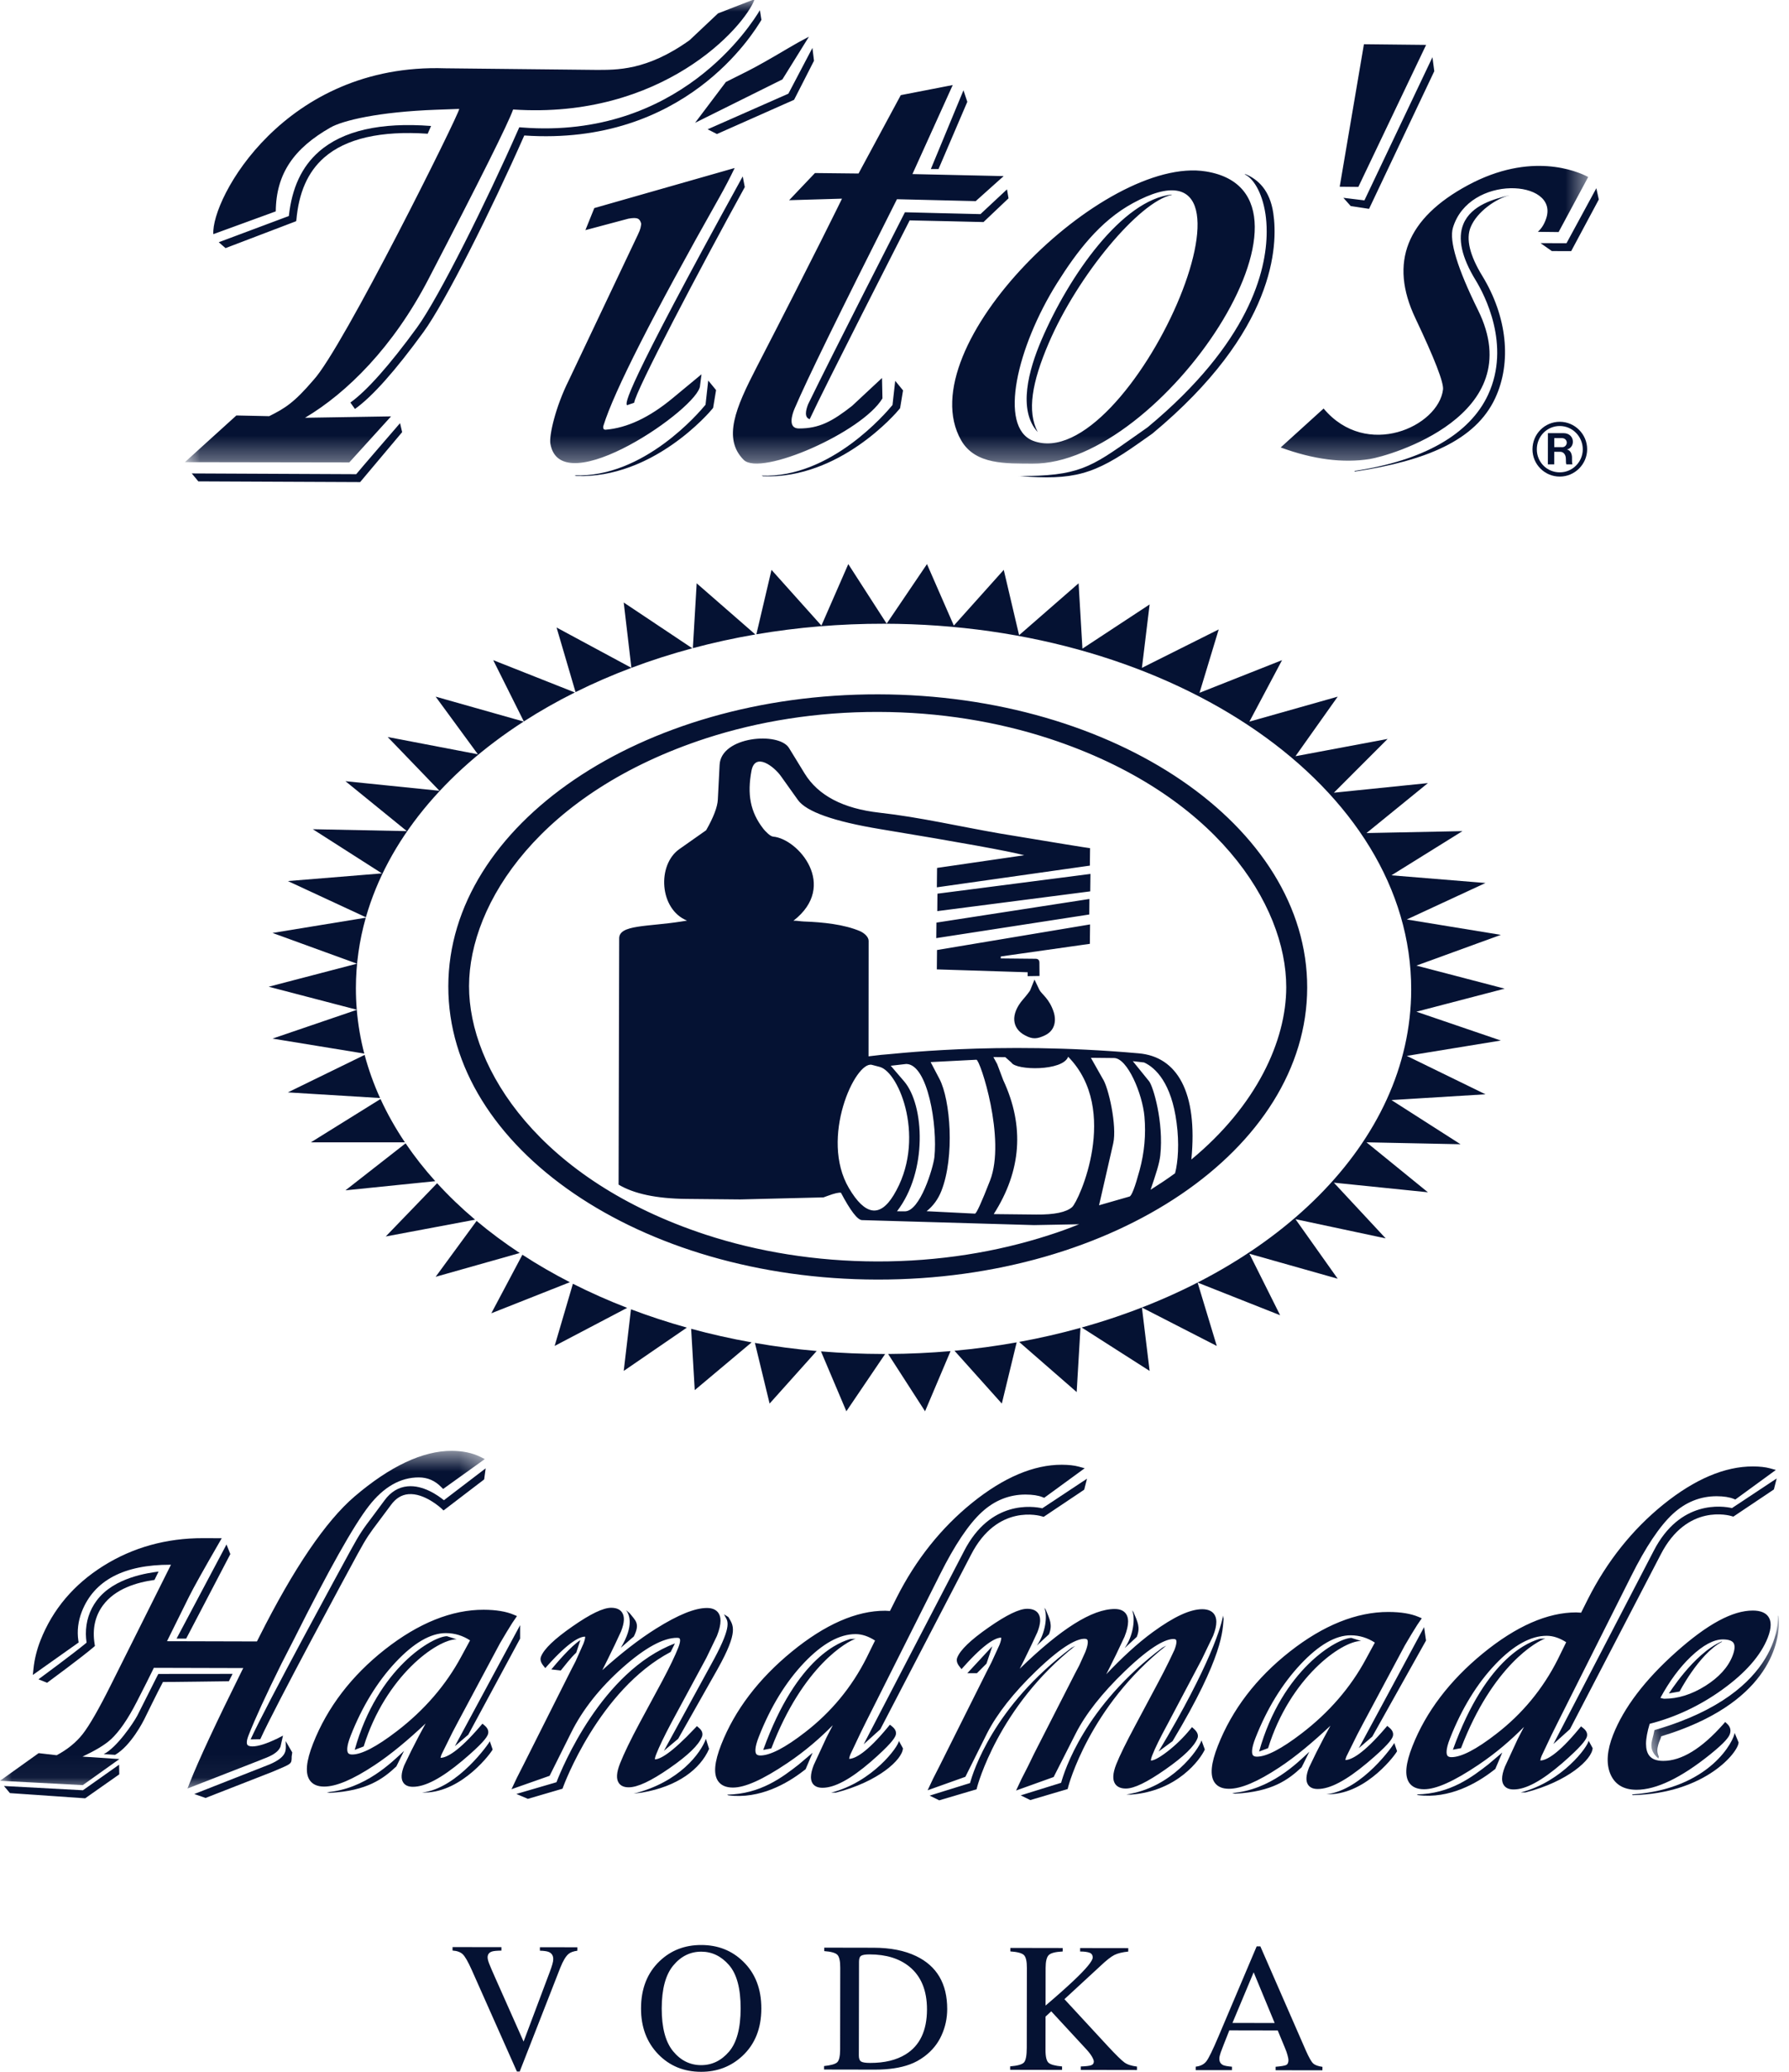 <svg width="76" height="88" viewBox="0 0 76 88" fill="none" xmlns="http://www.w3.org/2000/svg">
<path fill-rule="evenodd" clip-rule="evenodd" d="M21.301 82.705V82.852C21.105 82.855 20.972 82.867 20.902 82.89C20.777 82.93 20.715 83.014 20.715 83.138C20.715 83.202 20.736 83.291 20.781 83.406C20.825 83.521 20.907 83.713 21.028 83.984L22.243 86.716L23.354 83.761C23.403 83.631 23.44 83.522 23.465 83.432C23.491 83.344 23.503 83.271 23.503 83.215C23.504 83.064 23.439 82.963 23.311 82.909C23.235 82.878 23.11 82.86 22.936 82.855V82.708L24.527 82.71L24.526 82.857C24.361 82.88 24.238 82.923 24.16 82.988C24.039 83.085 23.921 83.282 23.803 83.577L22.078 87.989L21.959 87.988L20.041 83.674C19.879 83.313 19.75 83.09 19.652 83.001C19.555 82.912 19.412 82.862 19.225 82.849V82.702L21.301 82.705ZM28.111 85.306C28.113 84.483 28.276 83.875 28.602 83.484C28.927 83.092 29.324 82.896 29.793 82.897C30.247 82.898 30.639 83.087 30.97 83.466C31.3 83.846 31.465 84.46 31.464 85.311C31.462 86.152 31.297 86.763 30.97 87.144C30.641 87.527 30.247 87.717 29.785 87.717C29.314 87.716 28.917 87.519 28.594 87.126C28.271 86.733 28.11 86.127 28.111 85.306ZM27.232 85.305C27.23 86.098 27.474 86.748 27.964 87.254C28.445 87.75 29.052 87.999 29.783 88C30.466 88.001 31.049 87.778 31.533 87.332C32.072 86.832 32.342 86.16 32.343 85.312C32.345 84.479 32.085 83.812 31.565 83.31C31.087 82.846 30.495 82.614 29.792 82.614C29.091 82.612 28.5 82.841 28.02 83.3C27.495 83.803 27.233 84.471 27.232 85.305ZM36.485 87.308L36.492 83.322C36.492 83.192 36.523 83.108 36.585 83.07C36.647 83.032 36.766 83.013 36.941 83.013C37.645 83.014 38.209 83.188 38.636 83.536C39.133 83.943 39.381 84.549 39.38 85.353C39.378 86.253 39.075 86.89 38.47 87.261C38.076 87.503 37.575 87.624 36.965 87.623C36.769 87.623 36.64 87.602 36.578 87.561C36.516 87.52 36.485 87.436 36.485 87.308ZM35.007 87.903L37.175 87.907C37.756 87.907 38.247 87.834 38.646 87.687C38.865 87.609 39.076 87.493 39.279 87.341C39.599 87.099 39.84 86.803 39.998 86.451C40.158 86.1 40.238 85.73 40.239 85.34C40.241 84.257 39.799 83.506 38.916 83.084C38.427 82.849 37.826 82.731 37.118 82.73L35.015 82.726V82.873C35.302 82.894 35.488 82.946 35.571 83.027C35.654 83.109 35.696 83.293 35.695 83.578L35.69 87.054C35.689 87.348 35.645 87.531 35.559 87.603C35.474 87.675 35.29 87.726 35.007 87.756V87.903ZM42.913 87.769C43.23 87.743 43.427 87.687 43.503 87.599C43.58 87.512 43.618 87.303 43.619 86.972L43.624 83.588C43.625 83.306 43.582 83.123 43.498 83.041C43.413 82.958 43.22 82.906 42.921 82.886V82.738L45.145 82.742L45.145 82.889C44.84 82.904 44.643 82.954 44.554 83.04C44.465 83.126 44.421 83.31 44.42 83.588L44.418 85.186C44.899 84.777 45.292 84.428 45.597 84.14C46.145 83.623 46.419 83.291 46.42 83.145C46.42 83.041 46.374 82.973 46.281 82.94C46.187 82.907 46.056 82.89 45.886 82.89V82.743L47.931 82.746L47.93 82.893C47.681 82.918 47.486 82.966 47.343 83.036C47.199 83.108 47 83.265 46.746 83.506L45.219 84.915L47.076 86.925C47.412 87.285 47.642 87.511 47.764 87.6C47.885 87.69 48.064 87.749 48.3 87.777L48.3 87.924L45.914 87.92V87.773C46.131 87.766 46.276 87.749 46.353 87.722C46.429 87.696 46.467 87.643 46.468 87.564C46.468 87.52 46.443 87.454 46.394 87.365C46.344 87.276 46.266 87.172 46.16 87.055L44.659 85.431L44.417 85.655L44.415 87.065C44.414 87.355 44.458 87.539 44.545 87.617C44.633 87.694 44.824 87.746 45.118 87.772V87.919L42.913 87.915V87.769ZM52.357 85.924L53.258 83.773L54.15 85.927L52.357 85.924ZM52.336 87.93V87.783C52.152 87.767 52.026 87.745 51.96 87.715C51.853 87.664 51.8 87.573 51.8 87.441C51.8 87.375 51.82 87.287 51.859 87.175C51.899 87.062 52.021 86.75 52.224 86.239L54.28 86.243L54.591 86.994C54.637 87.101 54.672 87.202 54.697 87.298C54.723 87.394 54.736 87.461 54.736 87.499C54.736 87.612 54.702 87.684 54.635 87.713C54.569 87.742 54.421 87.766 54.19 87.786V87.933L56.179 87.936L56.18 87.789C55.996 87.763 55.865 87.716 55.788 87.646C55.711 87.577 55.608 87.396 55.478 87.103L53.542 82.671H53.386L51.761 86.504C51.517 87.079 51.346 87.43 51.246 87.557C51.146 87.684 50.997 87.759 50.798 87.781L50.797 87.928L52.336 87.93Z" fill="#051233"/>
<path fill-rule="evenodd" clip-rule="evenodd" d="M39.38 23.96L37.667 26.49L36.037 23.96L34.895 26.572L32.775 24.205L32.132 26.942C33.87 26.646 35.687 26.49 37.558 26.493C49.938 26.512 59.964 33.47 59.95 42.036C59.94 48.535 54.153 54.092 45.953 56.386L48.838 58.23L48.511 55.538L51.691 57.169L50.876 54.477L54.382 55.864L53.077 53.253L56.828 54.314L55.034 51.784L58.866 52.6L56.665 50.234L60.66 50.642L58.051 48.52L62.046 48.602L59.111 46.725L63.106 46.48L59.763 44.849L63.758 44.196L60.171 42.972L63.921 41.993L60.171 41.014L63.758 39.708L59.763 39.055L63.106 37.505L59.111 37.179L62.128 35.302L58.051 35.384L60.66 33.262L56.665 33.67L58.948 31.386L55.034 32.12L56.828 29.59L53.077 30.651L54.464 28.04L50.958 29.427L51.773 26.735L48.511 28.367L48.838 25.674L45.984 27.551L45.821 24.776L43.293 26.98L42.641 24.205L40.521 26.572L39.38 23.96ZM45.9 56.401C45.056 56.635 44.187 56.835 43.295 56.998L45.739 59.128L45.9 56.401ZM43.19 57.017C42.328 57.171 41.447 57.291 40.549 57.373L42.559 59.617L43.19 57.017ZM40.381 57.388C39.512 57.464 38.627 57.505 37.729 57.51L39.298 59.944L40.381 57.388ZM37.603 57.51C37.572 57.51 37.541 57.51 37.511 57.51C36.62 57.509 35.741 57.471 34.877 57.4L35.955 59.944L37.603 57.51ZM34.694 57.384C33.802 57.306 32.926 57.191 32.07 57.041L32.694 59.617L34.694 57.384ZM31.931 57.017C31.053 56.86 30.195 56.667 29.361 56.44L29.514 59.046L31.931 57.017ZM29.179 56.39C28.363 56.162 27.57 55.902 26.805 55.612L26.497 58.23L29.179 56.39ZM26.643 55.551C25.843 55.242 25.074 54.9 24.338 54.528L23.562 57.169L26.643 55.551ZM24.208 54.462C23.503 54.1 22.83 53.711 22.192 53.295L20.872 55.782L24.208 54.462ZM22.079 53.222C21.43 52.793 20.817 52.338 20.246 51.859L18.507 54.232L22.079 53.222ZM20.183 51.806C19.601 51.314 19.062 50.797 18.569 50.257L16.387 52.519L20.183 51.806ZM18.491 50.17C18.027 49.654 17.605 49.117 17.23 48.563L14.675 50.56L18.491 50.17ZM17.201 48.52C16.802 47.926 16.455 47.312 16.165 46.68L13.207 48.52H17.201ZM16.146 46.639C15.876 46.043 15.656 45.431 15.49 44.807L12.229 46.399L16.146 46.639ZM15.475 44.751C15.317 44.143 15.21 43.523 15.157 42.893L11.577 44.114L15.475 44.751ZM15.157 42.888C15.131 42.583 15.119 42.276 15.119 41.966C15.121 40.944 15.265 39.946 15.539 38.979L11.577 39.627L15.164 40.932L11.414 41.911L15.157 42.888ZM15.544 38.961C16.474 35.708 18.874 32.822 22.245 30.648L18.507 29.59L20.301 32.038L16.469 31.304L18.67 33.589L14.675 33.181L17.284 35.302L13.289 35.221L16.224 37.097L12.229 37.423L15.544 38.961ZM22.253 30.643C22.937 30.202 23.661 29.791 24.42 29.412L20.953 28.04L22.253 30.643ZM24.45 29.397C25.207 29.021 25.999 28.676 26.823 28.366L23.644 26.653L24.45 29.397ZM26.823 28.366C27.655 28.053 28.519 27.775 29.411 27.536L26.497 25.592L26.823 28.366ZM29.434 27.53L29.596 24.776L32.088 26.949C31.18 27.105 30.294 27.3 29.434 27.53Z" fill="#051233"/>
<path fill-rule="evenodd" clip-rule="evenodd" d="M37.041 45.23C36.339 45.047 34.812 48.338 36.063 50.464C36.744 51.622 37.376 51.725 37.959 50.771C39.376 48.453 38.211 45.536 37.369 45.316L37.041 45.23ZM37.841 45.268L38.41 45.932C39.274 46.945 39.41 49.757 38.106 51.449L38.435 51.452C39.091 51.459 39.643 49.595 39.695 49.154C39.835 47.82 39.415 45.202 38.499 45.192L37.841 45.268ZM49.919 49.834C50.046 49.346 50.102 48.571 49.985 47.696C49.768 46.007 49.091 45.35 48.604 45.129L48.124 45.073L48.815 45.926C48.988 46.139 49.443 47.663 49.291 49.075C49.251 49.438 49.1 49.88 48.879 50.535C49.241 50.306 49.587 50.078 49.919 49.834ZM41.48 45.012L39.535 45.112L39.912 45.831C40.375 46.715 40.564 49.13 39.991 50.586C39.853 50.935 39.645 51.221 39.364 51.446L41.417 51.549C41.478 51.553 41.693 51.084 42.059 50.144C42.745 48.384 41.635 45.008 41.48 45.012ZM46.343 44.93L46.838 45.806C47.091 46.167 47.46 47.831 47.292 48.564L46.69 51.194L47.979 50.824C48.07 50.808 48.214 50.435 48.412 49.706C48.617 48.951 48.686 48.19 48.618 47.425C48.532 46.46 47.897 44.946 47.329 44.94L46.343 44.93ZM42.2 44.898L42.362 45.196L42.619 45.878C43.529 47.829 43.393 49.726 42.215 51.569L44.022 51.588C44.789 51.596 45.297 51.49 45.545 51.272C45.827 51.024 47.599 47.147 45.377 44.885C45.154 45.504 43.167 45.468 42.971 45.137L42.708 44.904L42.2 44.898ZM44.15 42.033C44.244 42.231 44.583 42.406 44.771 43.013C44.88 43.392 44.797 43.791 44.376 43.983C44.058 44.13 43.868 44.152 43.542 43.975C42.994 43.687 42.906 43.089 43.465 42.445C43.568 42.329 43.772 42.077 43.773 42.039L43.947 41.607L44.15 42.033ZM44.161 41.454L43.656 41.462L43.658 41.297L39.798 41.175L39.806 40.352L46.308 39.265L46.299 40.089L42.515 40.626L42.514 40.709L43.992 40.724C44.102 40.725 44.157 40.781 44.156 40.891L44.161 41.454ZM39.774 39.847L39.781 39.188L46.281 38.184L46.275 38.843L39.774 39.847ZM39.817 38.7L39.824 37.959L46.324 37.12L46.315 37.861L39.817 38.7ZM50.608 49.253C53.383 46.96 54.639 44.208 54.642 41.936C54.647 38.409 51.632 33.693 44.591 31.378C42.389 30.656 39.918 30.243 37.306 30.239C34.684 30.234 32.213 30.641 30.008 31.355C22.961 33.648 19.932 38.355 19.926 41.883C19.921 45.41 22.936 50.125 29.976 52.441C32.178 53.162 34.648 53.576 37.27 53.58C39.882 53.584 42.354 53.178 44.559 52.464C45.008 52.322 45.434 52.165 45.842 52L43.93 52.036L36.615 51.824C36.426 51.813 36.128 51.425 35.724 50.661C35.631 50.646 35.446 50.688 35.173 50.79L34.982 50.859L31.448 50.946L29.148 50.924C27.89 50.91 26.932 50.707 26.279 50.317L26.304 39.856C26.304 39.272 27.493 39.369 28.94 39.142L29.187 39.103C28.005 38.623 27.907 36.737 28.86 36.066L29.998 35.265C30.315 34.709 30.479 34.275 30.495 33.962L30.57 32.487C30.63 31.271 33.09 31.072 33.518 31.77L34.18 32.85C34.756 33.79 35.817 34.346 37.362 34.519C39.08 34.711 40.768 35.107 42.47 35.401C44.901 35.806 46.178 36.013 46.308 36.026L46.3 36.767L39.799 37.689L39.808 36.865L43.512 36.326C42.84 36.15 40.804 35.78 37.406 35.219C35.423 34.891 34.254 34.477 33.896 33.978L33.17 32.96C32.883 32.558 32.073 31.927 31.922 32.748C31.743 33.724 31.861 34.479 32.434 35.21C32.507 35.301 32.712 35.523 32.843 35.535C33.904 35.625 35.628 37.62 33.706 39.109C33.853 39.101 33.986 39.134 34.145 39.14C34.959 39.169 35.867 39.263 36.545 39.555C36.717 39.635 36.903 39.796 36.901 39.965L36.897 44.868L37.433 44.805C37.75 44.8 42.258 44.197 48.372 44.74C50.005 44.88 50.891 46.382 50.611 49.253C50.61 49.26 50.609 49.244 50.608 49.253ZM37.307 29.492C47.381 29.508 55.542 35.084 55.532 41.949C55.521 48.815 47.343 54.365 37.27 54.35C27.195 54.334 19.035 48.759 19.045 41.893C19.056 35.028 27.234 29.477 37.307 29.492Z" fill="#051233"/>
<path fill-rule="evenodd" clip-rule="evenodd" d="M66.028 18.992L66.028 18.608L66.356 18.609C66.474 18.609 66.56 18.696 66.56 18.801C66.56 18.907 66.468 18.999 66.368 18.993L66.028 18.992ZM65.756 19.723H66.026L66.027 19.191H66.287C66.404 19.191 66.522 19.29 66.522 19.5C66.522 19.661 66.528 19.68 66.54 19.724H66.8C66.763 19.594 66.8 19.458 66.77 19.328C66.739 19.179 66.647 19.105 66.559 19.092C66.701 19.067 66.819 18.937 66.819 18.764C66.82 18.56 66.665 18.399 66.425 18.398L65.758 18.398L65.756 19.723ZM66.261 20.063C65.718 20.063 65.286 19.629 65.287 19.084C65.288 18.533 65.721 18.093 66.264 18.095C66.802 18.096 67.24 18.543 67.239 19.087C67.238 19.625 66.799 20.064 66.261 20.063ZM66.261 20.243C66.892 20.244 67.424 19.725 67.425 19.081C67.426 18.443 66.901 17.916 66.264 17.915C65.622 17.914 65.103 18.434 65.102 19.084C65.101 19.721 65.618 20.242 66.261 20.243Z" fill="#051233"/>
<mask id="mask0_202_805" style="mask-type:luminance" maskUnits="userSpaceOnUse" x="7" y="0" width="61" height="20">
<path d="M67.473 0H7.872V19.664H67.473V0Z" fill="#FEFEFE"/>
</mask>
<g mask="url(#mask0_202_805)">
<path fill-rule="evenodd" clip-rule="evenodd" d="M48.126 8.63C46.725 9.391 45.745 10.69 44.907 12.023C43.207 14.734 42.401 18.139 43.884 18.722C47.966 20.28 54.688 5.052 48.126 8.63ZM29.801 15.898L29.74 16.372C29.731 17.303 23.827 21.392 23.382 18.851C23.321 18.513 23.589 17.302 24.165 16.151L27.096 9.973C27.225 9.707 27.222 9.626 27.24 9.505C27.183 9.289 27.097 9.216 26.694 9.288L24.869 9.775L25.247 8.838L31.21 7.136C31.011 7.551 30.799 7.958 30.574 8.358C27.727 13.398 26.083 16.636 25.639 18.07C25.607 18.169 25.628 18.258 25.726 18.252C26.636 18.179 27.582 17.735 28.565 16.921L29.801 15.898ZM43.857 19.693C42.77 19.683 41.436 19.758 40.83 18.7C38.575 14.744 46.907 6.574 51.234 7.283C57.045 8.228 49.35 19.753 43.857 19.693ZM58.189 19.498C57.049 19.678 55.788 19.514 54.406 19.006L56.229 17.352C58.053 19.528 61.113 18.113 61.302 16.545C61.337 16.25 60.945 15.239 60.126 13.512C59.007 11.153 59.752 9.27 62.362 7.865C65.036 6.426 66.999 7.27 67.47 7.517L66.212 9.857L65.332 9.847C65.431 9.751 65.582 9.6 65.69 9.263C66.219 7.619 62.409 7.39 61.723 9.673C61.557 10.229 61.912 11.396 62.791 13.175C65.007 17.66 59.017 19.368 58.189 19.498ZM37.488 16.922C36.623 18.362 32.311 20.252 31.594 19.533C30.688 18.628 31.263 17.305 32.126 15.631C34.643 10.753 35.72 8.539 35.77 8.438L33.524 8.504L34.621 7.35L36.472 7.37L38.267 4.041L40.474 3.612L38.762 7.394L42.637 7.48L41.45 8.543L38.104 8.462C35.64 13.351 34.269 16.146 33.752 17.364C33.652 17.599 33.455 18.199 33.938 18.199C34.803 18.201 35.355 17.9 36.198 17.24L37.469 16.055L37.488 16.922ZM57.942 1.879L60.584 1.907L57.705 7.939L56.913 7.931L57.942 1.879ZM29.528 5.217L30.836 3.483L31.738 3.031C32.104 2.848 32.687 2.52 33.49 2.044C33.776 1.874 34.069 1.711 34.365 1.559L33.238 3.373L29.528 5.217ZM16.613 17.686L14.838 19.642L7.853 19.631L10.042 17.647L11.435 17.677C12.104 17.343 12.491 17.107 13.316 16.142C14.558 14.809 19.517 4.824 19.509 4.626L18.54 4.661C16.072 4.75 14.559 5.12 14.039 5.416C12.492 6.298 11.73 7.368 11.715 8.978L9.063 9.946C8.963 8.447 12.09 2.672 18.91 2.901L25.339 2.969C26.174 2.966 27.473 3.014 29.298 1.704L30.502 0.569L32.062 -0.037C31.615 1.174 28.115 5.075 21.798 4.651C21.588 5.246 20.388 7.649 18.199 11.861C16.703 14.741 14.741 16.687 12.958 17.745L16.613 17.686Z" fill="#051233"/>
</g>
<path fill-rule="evenodd" clip-rule="evenodd" d="M22.178 5.415L22.06 5.406L22.012 5.515C20.67 8.56 18.645 12.633 17.715 13.912C16.559 15.5 15.581 16.602 14.885 17.098L15.079 17.371C15.814 16.848 16.792 15.75 17.986 14.109C18.921 12.825 20.864 8.943 22.272 5.755C29.076 6.217 31.995 1.43 32.347 0.845L32.282 0.433C31.939 1.004 28.865 5.932 22.178 5.415ZM15.133 20.141C14.971 20.141 8.147 20.109 8.147 20.109L8.425 20.446L15.299 20.477L17.084 18.355L16.995 17.973C16.995 17.973 15.229 20.015 15.133 20.141ZM33.492 3.979C33.389 4.025 30.062 5.492 30.062 5.492L30.457 5.693L33.734 4.239L34.58 2.581L34.513 2.035C34.513 2.035 33.544 3.881 33.492 3.979ZM26.635 17.212L26.942 17.106C26.981 16.638 29.765 11.352 31.64 7.947L31.552 7.493C26.41 16.829 26.574 17.107 26.635 17.212ZM29.972 17.191C29.696 17.529 27.331 20.304 24.408 20.191L24.473 20.217C27.742 20.343 30.16 17.496 30.265 17.362L30.295 17.324L30.42 16.569L30.087 16.163C30.087 16.163 29.982 17.102 29.972 17.191ZM37.915 17.203C37.638 17.541 35.274 20.317 32.352 20.203L32.416 20.23C35.685 20.356 38.104 17.509 38.208 17.374L38.238 17.337L38.363 16.582L38.03 16.176C38.03 16.176 37.925 17.114 37.915 17.203Z" fill="#051233"/>
<path fill-rule="evenodd" clip-rule="evenodd" d="M39.544 7.18H39.87L41.093 4.325L40.93 3.835L39.544 7.18Z" fill="#051233"/>
<path fill-rule="evenodd" clip-rule="evenodd" d="M44.242 14.444C43.698 15.714 43.229 17.422 44.084 18.351H44.084C43.624 17.468 43.837 16.242 44.55 14.577C45.787 11.69 48.394 8.57 49.777 8.278V8.264C47.682 8.485 45.426 11.68 44.242 14.444ZM52.869 7.403C53.208 7.544 53.614 8.123 53.76 9.097C53.789 9.296 53.812 9.547 53.811 9.843C53.809 11.492 53.081 14.556 48.752 18.15C48.751 18.15 48.179 18.553 48.179 18.553C46.316 19.871 45.815 20.224 43.255 20.221L43.285 20.218C45.61 20.411 46.49 20.159 48.373 18.827L48.954 18.418C54.203 14.06 54.295 10.414 54.091 9.048C53.946 8.077 53.44 7.618 52.921 7.402L52.869 7.403ZM57.963 8.511C57.777 8.489 57.069 8.402 57.069 8.402L57.381 8.752L58.16 8.871L60.931 3.024L60.853 2.43C60.853 2.43 58.063 8.306 57.963 8.511ZM66.548 10.33L65.447 10.328L65.926 10.665L66.747 10.666L67.92 8.474L67.815 7.995C67.815 7.995 66.637 10.167 66.548 10.33ZM62.165 9.522C61.917 10.127 62.092 10.925 62.684 11.895C63.058 12.505 64.197 14.659 63.215 16.77C62.436 18.446 60.474 19.564 57.541 20.005L57.553 20.03C60.601 19.572 62.69 18.694 63.519 16.912C64.229 15.385 64.024 13.444 62.971 11.72C62.437 10.847 62.269 10.15 62.475 9.65C62.748 8.982 63.569 8.435 64.107 8.301L64.105 8.298C63.506 8.447 62.501 8.697 62.165 9.522ZM13.55 6.44C12.818 7.081 12.401 7.981 12.271 9.175L9.293 10.289L9.581 10.539L12.597 9.389L12.542 9.348L12.588 9.372C12.688 8.184 13.074 7.304 13.77 6.693C14.696 5.882 16.178 5.544 18.169 5.68L18.313 5.351C16.167 5.185 14.564 5.551 13.55 6.44ZM42.779 8.043C42.779 8.043 41.742 9.013 41.652 9.095C41.526 9.095 38.443 9.016 38.443 9.016L38.396 9.108C38.263 9.37 35.355 15.062 34.332 17.166C34.23 17.422 34.16 17.732 34.397 17.805C35.041 16.422 38.223 10.191 38.644 9.361C38.837 9.361 41.781 9.432 41.781 9.432L42.844 8.424L42.779 8.043Z" fill="#051233"/>
<mask id="mask1_202_805" style="mask-type:luminance" maskUnits="userSpaceOnUse" x="0" y="61" width="21" height="15">
<path d="M0 61.596V75.956H20.628V61.596H0Z" fill="#FEFEFE"/>
</mask>
<g mask="url(#mask1_202_805)">
<path fill-rule="evenodd" clip-rule="evenodd" d="M20.408 61.88C20.068 61.712 19.658 61.626 19.191 61.624C17.962 61.622 16.573 62.274 15.06 63.565C13.837 64.613 12.477 66.616 11.017 69.519C11.017 69.519 10.955 69.641 10.915 69.72C10.774 69.719 7.453 69.712 7.095 69.71C7.245 69.409 8.03 67.82 8.03 67.82C8.223 67.433 8.654 66.66 9.311 65.525L9.42 65.336L8.628 65.333C7.067 65.33 5.641 65.727 4.388 66.513C3.133 67.3 2.236 68.363 1.721 69.671C1.566 70.064 1.466 70.466 1.424 70.865L1.395 71.143L3.341 69.764L3.329 69.688C3.267 69.275 3.318 68.857 3.478 68.448C3.999 67.126 5.264 66.458 7.239 66.462H7.263C7.093 66.801 4.718 71.553 4.718 71.553C4.211 72.57 3.807 73.276 3.516 73.65C3.237 74.008 2.862 74.311 2.408 74.553C2.329 74.544 1.642 74.465 1.642 74.465L0 75.638L3.518 75.823L5.071 74.716C5.071 74.716 3.997 74.645 3.504 74.612C4.014 74.371 4.445 74.126 4.716 73.874C5.066 73.552 5.433 73.019 5.805 72.295L6.231 71.458C6.231 71.457 6.458 70.998 6.536 70.841C6.679 70.842 9.972 70.85 10.335 70.851C10.315 70.89 10.289 70.939 10.289 70.939C9.183 73.168 8.436 74.77 8.07 75.699L7.965 75.967L10.794 74.864C10.795 74.864 11.301 74.663 11.301 74.663C11.642 74.53 11.844 74.374 11.916 74.189L12.022 73.72L11.786 73.842C11.323 74.066 10.965 74.179 10.722 74.178C10.647 74.178 10.548 74.166 10.51 74.111C10.484 74.073 10.456 73.97 10.558 73.711C10.839 72.995 11.31 71.969 11.959 70.661L12.482 69.64C13.955 66.698 15.028 64.788 15.674 63.961C16.3 63.157 17.013 62.751 17.794 62.753C18.164 62.754 18.477 62.889 18.749 63.167L18.825 63.244L20.596 61.974L20.408 61.88Z" fill="#051233"/>
</g>
<path fill-rule="evenodd" clip-rule="evenodd" d="M21.875 68.77L21.962 68.642L21.82 68.583C21.499 68.446 21.07 68.376 20.548 68.374C19.193 68.371 17.782 68.938 16.354 70.059C14.932 71.178 13.904 72.522 13.301 74.055C13.005 74.809 12.957 75.318 13.157 75.613C13.278 75.792 13.483 75.884 13.767 75.885C14.283 75.885 14.982 75.59 15.906 74.98C16.62 74.509 17.35 73.894 18.082 73.204C17.998 73.359 17.786 73.751 17.786 73.751C17.785 73.753 17.477 74.353 17.477 74.353C17.478 74.352 17.171 74.986 17.171 74.986C17.039 75.321 17.027 75.559 17.133 75.716C17.212 75.834 17.349 75.894 17.539 75.894C18.063 75.896 18.751 75.532 19.642 74.786C20.509 74.054 20.675 73.802 20.724 73.677C20.754 73.6 20.777 73.45 20.59 73.293L20.495 73.213L20.414 73.307C19.472 74.408 18.973 74.656 18.717 74.665C18.718 74.641 18.725 74.6 18.758 74.518L19.222 73.58L19.474 73.102L21.241 69.797C21.241 69.795 21.521 69.325 21.521 69.325L21.766 68.929C21.764 68.931 21.875 68.77 21.875 68.77ZM19.969 69.675C19.878 69.842 19.592 70.369 19.592 70.369C18.943 71.576 18.022 72.642 16.856 73.535C16.001 74.191 15.364 74.523 14.961 74.522C14.83 74.521 14.797 74.473 14.787 74.456C14.745 74.395 14.703 74.217 14.898 73.722C15.385 72.484 16.029 71.431 16.811 70.598C17.58 69.779 18.297 69.365 18.942 69.366C19.328 69.367 19.669 69.479 19.969 69.675ZM28.506 73.201L30.009 70.415C30.01 70.414 30.458 69.483 30.458 69.483C30.559 69.225 30.609 69.011 30.609 68.838C30.609 68.707 30.58 68.6 30.521 68.513C30.425 68.372 30.261 68.299 30.032 68.299C29.521 68.299 28.814 68.585 27.872 69.174C27.116 69.646 26.349 70.255 25.587 70.94C25.632 70.85 25.824 70.466 25.824 70.466C25.825 70.465 26.12 69.858 26.12 69.858C26.119 69.861 26.385 69.289 26.385 69.289C26.529 68.921 26.542 68.661 26.425 68.488C26.337 68.357 26.182 68.291 25.965 68.29C25.624 68.29 25.084 68.549 24.316 69.085C23.548 69.619 23.112 70.038 22.983 70.364C22.938 70.479 22.968 70.604 23.072 70.736L23.165 70.853L23.264 70.741C24.172 69.729 24.63 69.516 24.854 69.516H24.855C24.856 69.521 24.858 69.523 24.858 69.537C24.858 69.576 24.846 69.661 24.782 69.823L24.451 70.565L24.248 70.958C24.247 70.96 22.239 74.959 22.239 74.959L21.958 75.512C21.957 75.515 21.729 75.997 21.729 75.997L23.349 75.427L24.269 73.583C24.756 72.608 25.492 71.681 26.452 70.83C27.401 69.989 28.179 69.565 28.764 69.566C28.805 69.566 28.856 69.572 28.874 69.599C28.888 69.619 28.924 69.706 28.813 69.986C28.68 70.325 28.456 70.792 28.147 71.375L27.169 73.188C26.781 73.913 26.503 74.49 26.34 74.903C26.188 75.289 26.171 75.56 26.288 75.732C26.37 75.853 26.511 75.916 26.705 75.916C27.083 75.917 27.651 75.652 28.44 75.105C29.23 74.559 29.681 74.121 29.82 73.77C29.85 73.692 29.873 73.542 29.696 73.394L29.606 73.317L29.524 73.404C28.498 74.494 28.032 74.726 27.822 74.728C27.822 74.726 27.822 74.727 27.821 74.724C27.821 74.696 27.829 74.633 27.877 74.512C28.002 74.193 28.214 73.754 28.506 73.201ZM37.901 73.333L37.804 73.256L37.726 73.352C36.817 74.453 36.328 74.698 36.076 74.708C36.076 74.68 36.083 74.625 36.128 74.514L36.553 73.616L36.785 73.146L39.929 66.882C40.552 65.635 41.148 64.743 41.703 64.232C42.244 63.732 42.872 63.48 43.569 63.481C43.867 63.482 44.111 63.519 44.294 63.594L44.359 63.62L46.08 62.364L45.828 62.295C45.638 62.243 45.395 62.216 45.105 62.215C43.913 62.213 42.636 62.755 41.306 63.826C39.986 64.89 38.906 66.246 38.093 67.856C38.093 67.856 37.885 68.27 37.807 68.427C37.721 68.423 37.598 68.415 37.598 68.415L37.601 68.416C36.382 68.413 35.045 68.999 33.629 70.16C32.22 71.315 31.215 72.64 30.641 74.096C30.347 74.845 30.302 75.352 30.503 75.648C30.628 75.833 30.839 75.926 31.132 75.927C31.649 75.929 32.407 75.588 33.448 74.887C34.21 74.376 34.832 73.832 35.38 73.277C35.281 73.47 35.112 73.796 35.112 73.796C35.111 73.799 34.57 74.968 34.57 74.968C34.49 75.172 34.45 75.343 34.45 75.484C34.451 75.593 34.475 75.682 34.524 75.755C34.605 75.874 34.745 75.935 34.937 75.936C35.456 75.937 36.129 75.575 36.997 74.827C37.83 74.101 37.993 73.847 38.044 73.719C38.074 73.641 38.096 73.489 37.901 73.333ZM36.346 69.409C36.628 69.409 36.905 69.509 37.173 69.682C37.093 69.847 36.814 70.413 36.813 70.415C36.187 71.66 35.309 72.724 34.201 73.578C33.357 74.233 32.718 74.564 32.3 74.564C32.171 74.563 32.138 74.514 32.127 74.499C32.084 74.437 32.043 74.258 32.238 73.764C32.737 72.496 33.385 71.438 34.166 70.618C34.933 69.814 35.666 69.407 36.346 69.409ZM49.595 73.242C49.596 73.241 51.059 70.471 51.059 70.471L51.535 69.481C51.628 69.246 51.673 69.05 51.672 68.888C51.672 68.761 51.643 68.655 51.585 68.569C51.487 68.426 51.316 68.352 51.076 68.351C50.56 68.35 49.871 68.668 48.968 69.327C48.301 69.815 47.642 70.433 46.995 71.115C47.02 71.065 47.081 70.946 47.081 70.946C47.081 70.946 47.424 70.256 47.424 70.256L47.772 69.519C47.874 69.261 47.924 69.047 47.924 68.873C47.924 68.743 47.895 68.636 47.837 68.551C47.743 68.413 47.583 68.343 47.36 68.342C46.4 68.34 45.073 69.177 43.32 70.88C43.397 70.729 43.507 70.51 43.507 70.51C43.508 70.508 43.803 69.901 43.803 69.901C43.802 69.904 44.069 69.331 44.069 69.331C44.212 68.966 44.225 68.706 44.108 68.534C44.019 68.402 43.861 68.334 43.641 68.333C43.301 68.332 42.763 68.592 41.996 69.127C41.229 69.662 40.795 70.081 40.666 70.406C40.621 70.522 40.651 70.647 40.755 70.779L40.847 70.896L40.947 70.785C41.856 69.771 42.311 69.559 42.532 69.559C42.533 69.564 42.534 69.565 42.534 69.579C42.534 69.618 42.524 69.703 42.459 69.867L42.12 70.607C42.121 70.605 41.917 71.002 41.917 71.002C41.916 71.004 39.918 75.001 39.918 75.001L39.636 75.555C39.635 75.558 39.407 76.042 39.407 76.042L41.011 75.47L41.93 73.626C42.354 72.794 43.055 71.903 44.015 70.978C45.192 69.844 45.783 69.606 46.072 69.607C46.132 69.608 46.172 69.621 46.19 69.648C46.198 69.659 46.211 69.688 46.211 69.748C46.212 69.825 46.191 69.954 46.108 70.164L45.849 70.738L45.65 71.117C45.649 71.12 43.932 74.484 43.932 74.484C43.931 74.486 43.676 75.011 43.676 75.011C43.677 75.009 43.394 75.564 43.394 75.564C43.393 75.567 43.165 76.052 43.165 76.052L44.761 75.479L45.696 73.636C46.119 72.803 46.82 71.912 47.782 70.987C48.962 69.853 49.557 69.616 49.849 69.617C49.888 69.617 49.94 69.623 49.959 69.651C49.974 69.673 50.013 69.77 49.891 70.082L49.661 70.566C49.66 70.568 49.432 71.023 49.432 71.023L49.21 71.447C49.209 71.449 48.246 73.255 48.246 73.255C47.843 74.007 47.565 74.573 47.42 74.939C47.27 75.323 47.255 75.595 47.374 75.771C47.462 75.9 47.615 75.968 47.827 75.968C48.178 75.969 48.728 75.702 49.51 75.155C50.292 74.608 50.736 74.175 50.87 73.835C50.905 73.748 50.91 73.609 50.736 73.448L50.639 73.359L50.554 73.462C50.273 73.805 49.952 74.117 49.603 74.389C49.165 74.728 48.971 74.779 48.894 74.78C48.893 74.776 48.893 74.778 48.893 74.773C48.893 74.744 48.902 74.679 48.95 74.556C49.07 74.248 49.288 73.806 49.595 73.242ZM57.66 73.674L57.912 73.195L59.679 69.891C59.679 69.889 59.959 69.418 59.959 69.418L60.204 69.023C60.202 69.025 60.312 68.864 60.312 68.864L60.4 68.736L60.258 68.676C59.935 68.539 59.507 68.469 58.986 68.468C57.63 68.465 56.218 69.032 54.792 70.153C53.369 71.271 52.342 72.615 51.739 74.148C51.442 74.902 51.395 75.412 51.594 75.706C51.716 75.886 51.921 75.978 52.204 75.978C52.719 75.98 53.419 75.684 54.344 75.074C55.059 74.603 55.788 73.987 56.52 73.299C56.435 73.453 56.224 73.846 56.224 73.846C56.223 73.848 55.914 74.447 55.914 74.447C55.916 74.445 55.608 75.08 55.608 75.08C55.477 75.414 55.465 75.654 55.571 75.81C55.65 75.927 55.786 75.987 55.976 75.987C56.5 75.99 57.189 75.626 58.08 74.879C58.947 74.148 59.113 73.897 59.163 73.77C59.192 73.693 59.215 73.542 59.028 73.386L58.933 73.307L58.852 73.401C57.91 74.501 57.411 74.748 57.155 74.758C57.157 74.735 57.164 74.693 57.196 74.61L57.66 73.674ZM57.38 69.459C57.765 69.46 58.106 69.574 58.406 69.769C58.316 69.934 58.029 70.463 58.029 70.463C57.381 71.671 56.461 72.736 55.293 73.629C54.439 74.284 53.801 74.615 53.399 74.614C53.267 74.614 53.235 74.565 53.224 74.55C53.182 74.488 53.141 74.31 53.336 73.816C53.823 72.577 54.467 71.527 55.249 70.693C56.018 69.873 56.734 69.458 57.38 69.459ZM67.262 73.404L67.165 73.328L67.087 73.422C66.178 74.524 65.689 74.77 65.436 74.778C65.438 74.751 65.445 74.696 65.489 74.585L65.914 73.687C65.915 73.687 66.147 73.218 66.147 73.218L69.291 66.954C69.913 65.707 70.509 64.816 71.064 64.304C71.605 63.804 72.232 63.551 72.93 63.552C73.228 63.553 73.472 63.591 73.655 63.666L73.719 63.692L75.442 62.436L75.188 62.366C74.998 62.315 74.755 62.287 74.467 62.287C73.276 62.284 71.998 62.827 70.668 63.898C69.348 64.963 68.267 66.318 67.455 67.926C67.454 67.927 67.247 68.342 67.168 68.499C67.083 68.495 66.959 68.487 66.959 68.487H66.963C65.743 68.485 64.407 69.072 62.991 70.231C61.581 71.387 60.576 72.711 60.003 74.168C59.709 74.916 59.664 75.423 59.864 75.72C59.989 75.904 60.202 75.998 60.495 75.998C61.011 76 61.768 75.66 62.81 74.959C63.571 74.447 64.194 73.904 64.742 73.35C64.643 73.541 64.474 73.868 64.474 73.868C64.473 73.87 63.932 75.04 63.932 75.04C63.851 75.244 63.811 75.415 63.811 75.555C63.812 75.664 63.837 75.753 63.886 75.825C63.967 75.946 64.107 76.007 64.299 76.007C64.818 76.009 65.491 75.645 66.358 74.898C67.191 74.174 67.355 73.918 67.405 73.79C67.435 73.713 67.458 73.56 67.262 73.404ZM65.709 69.48C65.99 69.481 66.266 69.581 66.535 69.753C66.454 69.918 66.177 70.485 66.175 70.486C65.548 71.731 64.67 72.796 63.562 73.649C62.719 74.304 62.079 74.635 61.662 74.635C61.532 74.634 61.499 74.586 61.489 74.57C61.446 74.508 61.405 74.331 61.6 73.835C62.099 72.568 62.748 71.51 63.528 70.69C64.294 69.885 65.028 69.478 65.709 69.48ZM74.465 68.408C73.599 68.406 72.527 68.987 71.188 70.184C69.877 71.356 68.982 72.534 68.528 73.686C68.269 74.344 68.228 74.898 68.404 75.332C68.59 75.788 68.964 76.019 69.517 76.021C70.358 76.022 71.413 75.516 72.656 74.515C73.302 73.994 73.437 73.782 73.482 73.669C73.545 73.507 73.511 73.352 73.385 73.231L73.29 73.141L73.204 73.239C72.29 74.272 71.432 74.795 70.656 74.794C70.366 74.793 70.17 74.716 70.055 74.559C69.97 74.443 69.927 74.28 69.926 74.071C69.926 73.843 69.98 73.554 70.081 73.219C71.17 72.941 72.209 72.455 73.165 71.767C74.151 71.058 74.8 70.317 75.097 69.564C75.18 69.351 75.222 69.168 75.221 69.013C75.221 68.88 75.19 68.767 75.126 68.673C75.007 68.499 74.785 68.409 74.465 68.408ZM73.599 70.339C73.409 70.82 73.022 71.246 72.446 71.608C71.867 71.972 71.28 72.155 70.702 72.154C70.648 72.153 70.592 72.131 70.536 72.118C70.912 71.425 71.346 70.828 71.835 70.364C72.346 69.879 72.802 69.633 73.191 69.634C73.424 69.635 73.576 69.685 73.642 69.783C73.714 69.89 73.7 70.082 73.599 70.339Z" fill="#051233"/>
<path fill-rule="evenodd" clip-rule="evenodd" d="M4.104 67.988C3.799 68.4 3.646 68.877 3.648 69.409C3.648 69.526 3.663 69.65 3.678 69.772C3.122 70.234 1.65 71.317 1.634 71.328L2.001 71.475C2.067 71.426 3.447 70.412 3.96 69.975L4.032 69.913L4.018 69.82C3.918 69.192 4.038 68.642 4.373 68.188C4.9 67.474 5.819 67.211 6.562 67.107L6.737 66.752C6.344 66.806 4.845 66.984 4.104 67.988Z" fill="#051233"/>
<path fill-rule="evenodd" clip-rule="evenodd" d="M7.501 69.6H7.909L9.785 66.01L9.622 65.602L7.501 69.6Z" fill="#051233"/>
<path fill-rule="evenodd" clip-rule="evenodd" d="M6.678 71.192L5.832 72.873C5.665 73.187 4.963 74.227 4.407 74.507L4.89 74.537C5.569 74.148 6.101 73.082 6.126 73.032C6.126 73.032 6.732 71.791 6.923 71.442C7.113 71.447 9.723 71.411 9.723 71.411L9.88 71.098L6.727 71.101L6.678 71.192ZM3.523 76.041C3.411 76.034 0.168 75.86 0.168 75.86L0.422 76.162L3.618 76.383L5.067 75.365L5.06 74.955C5.06 74.955 3.612 75.979 3.523 76.041ZM12.143 74.186C12.141 74.382 12.139 74.65 11.457 74.941L8.253 76.201L8.732 76.368L11.589 75.251C12.404 74.902 12.387 74.941 12.391 74.61L12.415 74.434L12.136 73.953L12.143 74.186ZM18.858 63.722C18.614 63.523 17.981 63.069 17.312 63.132C16.927 63.168 16.599 63.368 16.336 63.726L15.815 64.428C15.439 64.924 15.299 65.11 14.902 65.838C14.482 66.606 11.272 72.494 10.646 73.881L11.057 73.874C11.679 72.496 14.777 66.766 15.196 65.999C15.581 65.293 15.707 65.126 16.082 64.629L16.607 63.925C16.812 63.644 17.053 63.493 17.343 63.466C18.025 63.402 18.731 64.054 18.738 64.06L18.842 64.157L20.568 62.838L20.632 62.367C20.632 62.367 19.049 63.576 18.858 63.722ZM15.068 74.325L15.45 74.18C16.38 71.186 18.566 69.63 19.399 69.628L18.987 69.498C18.4 69.499 16.043 70.827 15.068 74.325Z" fill="#051233"/>
<path fill-rule="evenodd" clip-rule="evenodd" d="M19.323 74.169L19.894 73.68L22.095 69.6V69.029L19.323 74.169Z" fill="#051233"/>
<path fill-rule="evenodd" clip-rule="evenodd" d="M17.927 76.14L18.054 76.139C19.67 76.11 20.902 74.394 20.928 74.309L20.808 73.96C20.806 74.001 19.456 75.966 17.927 76.14ZM13.885 76.126L14.012 76.151C15.603 76.07 16.285 75.545 16.838 75.028L17.164 74.369C16.645 74.854 15.51 75.989 13.885 76.126ZM53.489 74.397L53.871 74.253C54.801 71.258 56.986 69.703 57.821 69.7L57.408 69.57C56.821 69.571 54.464 70.9 53.489 74.397Z" fill="#051233"/>
<path fill-rule="evenodd" clip-rule="evenodd" d="M57.726 74.251L58.297 73.761L60.58 69.682L60.498 69.111L57.726 74.251Z" fill="#051233"/>
<path fill-rule="evenodd" clip-rule="evenodd" d="M56.349 76.212L56.476 76.211C58.092 76.181 59.324 74.466 59.35 74.38L59.231 74.032C59.229 74.073 57.879 76.037 56.349 76.212ZM52.343 76.162L52.469 76.187C54.06 76.106 54.742 75.581 55.296 75.065L55.623 74.405C55.103 74.891 53.968 76.025 52.343 76.162ZM26.597 68.393C26.729 68.565 26.952 69.025 26.374 69.988L26.928 69.506C27.204 68.948 26.992 68.835 26.748 68.519L26.597 68.393ZM23.64 75.7C23.493 75.743 21.937 76.198 21.937 76.198L22.425 76.406L23.897 75.975L23.926 75.894C23.941 75.853 25.438 71.776 28.492 70.166L28.672 69.805C25.568 70.978 23.871 75.094 23.64 75.7ZM23.421 70.908L23.823 70.954C24.011 70.731 24.221 70.437 24.48 70.196L24.655 69.663C24.252 69.918 23.613 70.679 23.421 70.908ZM30.756 68.567L30.825 68.696C30.938 68.893 31.08 69.136 30.194 70.726L28.205 74.364L28.809 73.856L30.487 70.889C31.396 69.26 31.148 69.04 30.942 68.684L30.756 68.567ZM26.918 76.185L27.275 76.139C28.79 75.882 29.748 75.144 30.124 74.283L29.988 73.857C29.779 74.45 28.87 75.699 26.918 76.185ZM35.308 76.143L35.51 76.142C37.317 75.679 38.334 74.738 38.359 74.26L38.186 73.945C38.175 74.176 37.078 75.689 35.308 76.143ZM33.925 74.953C33.244 75.482 32.311 76.205 30.889 76.227L30.938 76.256C32.277 76.43 33.453 75.745 34.13 75.219L34.224 75.147L34.52 74.449L33.925 74.953ZM32.423 74.328L32.768 74.263C34.119 70.734 36.012 69.709 36.35 69.606L36.122 69.617C35.757 69.728 33.877 70.297 32.423 74.328ZM44.278 64.065C43.887 63.977 42.072 63.7 40.952 65.888L36.691 74.087L37.397 73.452L41.25 66.04C42.371 63.851 44.184 64.382 44.26 64.406L44.336 64.429L46.059 63.274L46.178 62.807C46.178 62.807 44.392 63.989 44.278 64.065ZM64.607 76.133H64.809C66.616 75.669 67.633 74.728 67.658 74.251L67.486 73.935C67.473 74.167 66.377 75.679 64.607 76.133ZM63.224 74.944C62.543 75.472 61.609 76.195 60.188 76.217L60.237 76.246C61.576 76.42 62.751 75.735 63.429 75.209L63.523 75.137L63.819 74.439L63.224 74.944ZM61.722 74.318L62.067 74.253C63.417 70.725 65.311 69.7 65.65 69.597L65.421 69.606C65.055 69.718 63.176 70.287 61.722 74.318ZM73.577 64.056C73.186 63.966 71.37 63.691 70.25 65.877L65.991 74.078L66.696 73.443L70.548 66.032C71.67 63.841 73.483 64.373 73.559 64.396L73.635 64.419L75.358 63.264L75.477 62.797C75.477 62.797 73.691 63.98 73.577 64.056Z" fill="#051233"/>
<path fill-rule="evenodd" clip-rule="evenodd" d="M41.094 71.069H41.502L41.909 70.661L42.154 69.926L41.094 71.069Z" fill="#051233"/>
<path fill-rule="evenodd" clip-rule="evenodd" d="M45.079 75.724C44.921 75.773 43.362 76.258 43.362 76.258L43.769 76.458L45.357 75.989L45.379 75.897C45.386 75.866 46.278 72.473 49.544 69.898L49.385 69.982C46.069 72.467 45.205 75.257 45.079 75.724ZM41.21 75.735C41.051 75.784 39.493 76.269 39.493 76.269L39.9 76.469L41.487 76L41.51 75.907C41.518 75.877 42.409 72.484 45.675 69.909L45.516 69.993C42.2 72.479 41.336 75.267 41.21 75.735ZM48.095 68.397C48.236 68.73 48.154 69.465 47.778 70.003L48.293 69.525C48.451 69.126 48.333 68.9 48.151 68.471L48.095 68.397ZM44.365 68.288C44.506 68.621 44.424 69.356 44.048 69.894L44.563 69.415C44.721 69.017 44.602 68.791 44.421 68.362L44.365 68.288ZM49.219 74.395L49.813 73.955C52.004 70.304 51.933 69.228 51.981 68.758L51.953 68.622C51.917 68.97 51.435 70.7 49.219 74.395ZM47.851 76.22L48.034 76.227C50.037 76.082 51.005 74.707 51.183 74.31L51.042 73.923C50.923 74.312 49.778 75.936 47.851 76.22Z" fill="#051233"/>
<mask id="mask2_202_805" style="mask-type:luminance" maskUnits="userSpaceOnUse" x="70" y="68" width="6" height="7">
<path d="M75.59 74.719V68.599H70.127V74.719H75.59Z" fill="#FF8240"/>
</mask>
<g mask="url(#mask2_202_805)">
<path fill-rule="evenodd" clip-rule="evenodd" d="M75.527 68.629C75.534 68.661 75.789 71.862 70.38 73.457L70.284 73.486L70.244 73.675C70.182 73.962 69.998 74.306 70.451 74.692L70.471 74.613C70.37 74.394 70.409 74.256 70.449 74.096C70.474 73.996 70.549 73.855 70.572 73.75C75.072 72.386 75.576 69.865 75.573 68.891C75.573 68.792 75.566 68.695 75.552 68.632L75.527 68.629Z" fill="#051233"/>
</g>
<path fill-rule="evenodd" clip-rule="evenodd" d="M70.896 71.928L71.352 71.847C71.302 71.951 72.142 70.273 73.152 69.733L73.145 69.718C71.921 70.254 70.876 71.983 70.896 71.928ZM69.329 76.219L69.36 76.248C72.456 76.18 73.859 74.406 73.858 74.008L73.689 73.603C73.678 73.879 72.693 75.989 69.329 76.219Z" fill="#051233"/>
</svg>
